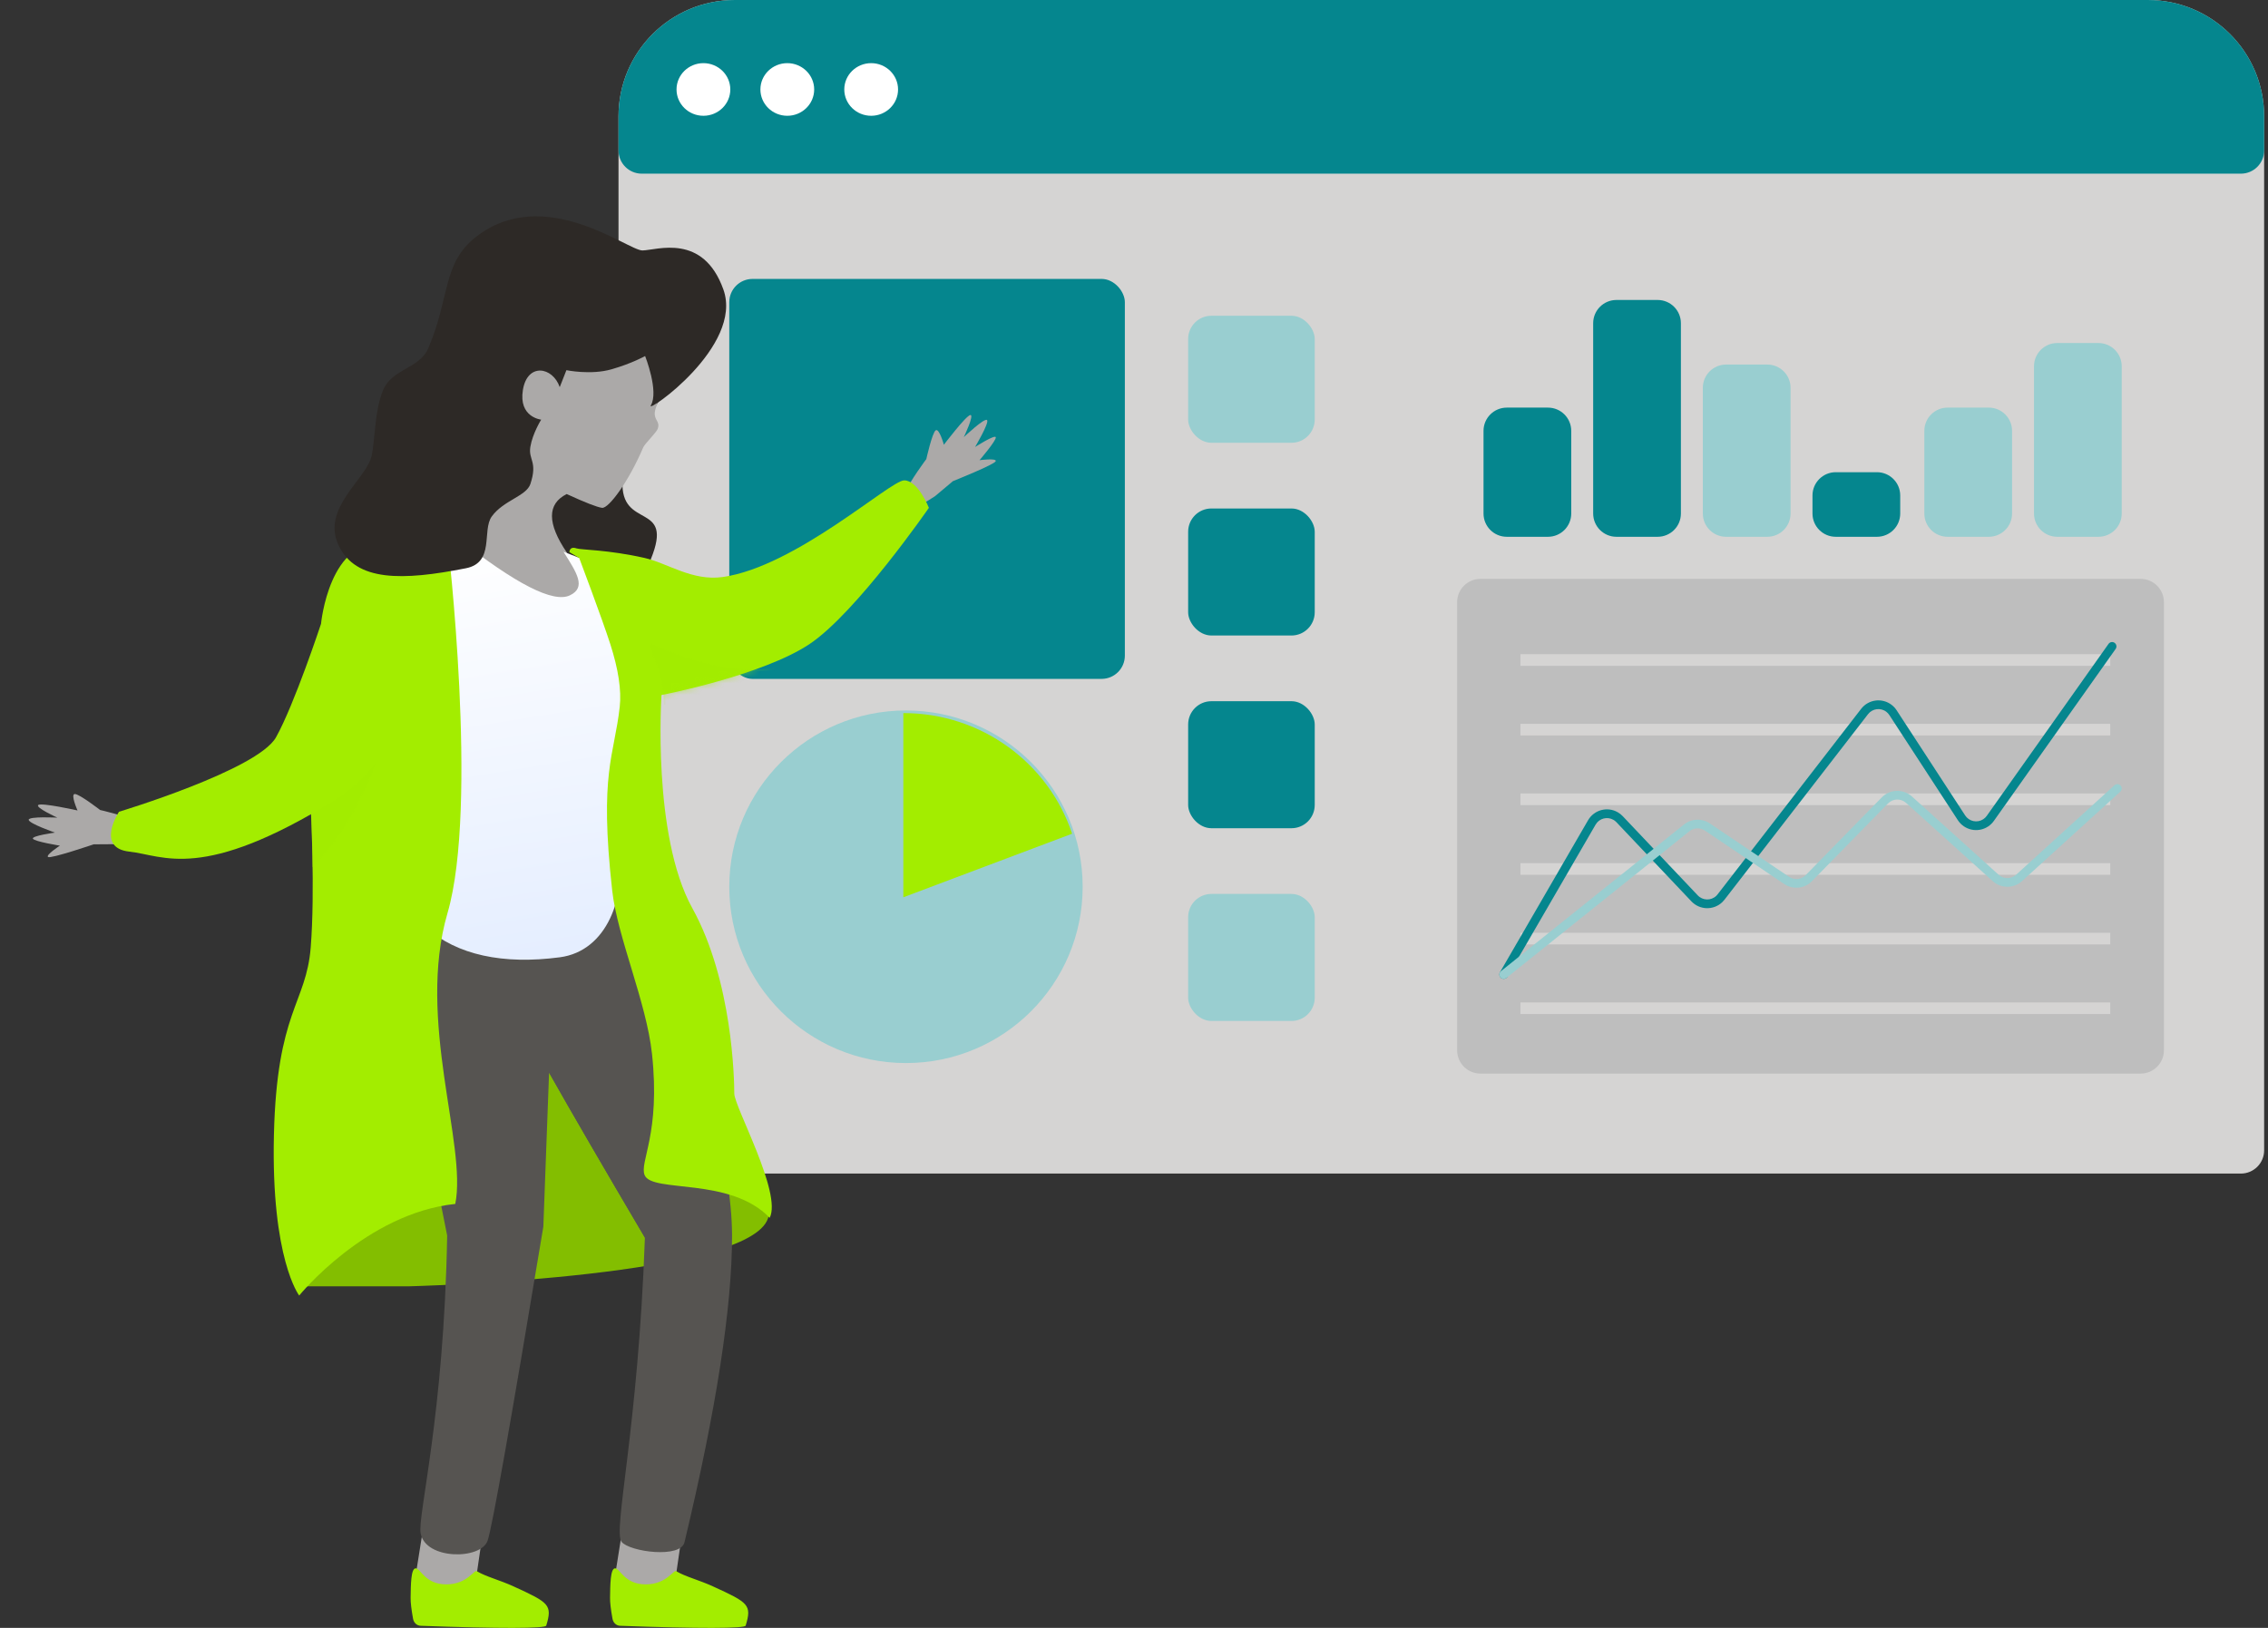 <svg width="390" height="280" viewBox="0 0 390 280" fill="none" xmlns="http://www.w3.org/2000/svg">
<rect x="0" y="0" width="390" height="280" fill="#333333" stroke="none"/>
<g id="business benefits image">
<g id="Window">
<path id="Rectangle" d="M106.358 20C106.358 8.954 115.312 0 126.358 0H369.335C380.38 0 389.335 8.954 389.335 20V197.857C389.335 200.066 387.544 201.857 385.335 201.857H110.358C108.149 201.857 106.358 200.066 106.358 197.857V20Z" fill="#D5D4D3"/>
<rect id="Rectangle 2" x="125.405" y="47.975" width="68.023" height="68.794" rx="4" fill="#05868E"/>
<path id="Chart base" d="M155.788 182.848C172.569 182.848 186.172 169.271 186.172 152.524C186.172 135.777 172.569 122.2 155.788 122.2C139.008 122.2 125.405 135.777 125.405 152.524C125.405 169.271 139.008 182.848 155.788 182.848Z" fill="#99CED0"/>
<path id="Chart base_2" d="M155.335 122.653C168.869 122.653 180.347 131.352 184.358 143.4L155.335 154.335V122.653H155.335Z" fill="#A3ED00"/>
<g id="Chart bar ">
<path id="Chart bar base" d="M255.102 74.111C255.102 71.902 256.893 70.111 259.102 70.111H266.187C268.396 70.111 270.187 71.902 270.187 74.111V88.329C270.187 90.538 268.396 92.329 266.187 92.329H259.102C256.893 92.329 255.102 90.538 255.102 88.329V74.111Z" fill="#05868E"/>
<path id="Chart bar base_2" d="M292.815 66.705C292.815 64.496 294.606 62.705 296.815 62.705H303.9C306.109 62.705 307.9 64.496 307.9 66.705V88.329C307.9 90.538 306.109 92.329 303.9 92.329H296.815C294.606 92.329 292.815 90.538 292.815 88.329V66.705Z" fill="#99CED0"/>
<path id="Chart bar base_3" d="M311.671 85.22C311.671 83.011 313.462 81.22 315.671 81.22H322.756C324.966 81.22 326.756 83.011 326.756 85.22V88.329C326.756 90.538 324.966 92.329 322.756 92.329H315.671C313.462 92.329 311.671 90.538 311.671 88.329V85.22Z" fill="#05868E"/>
<path id="Chart bar base_4" d="M330.905 74.111C330.905 71.902 332.696 70.111 334.905 70.111H341.99C344.199 70.111 345.99 71.902 345.99 74.111V88.329C345.99 90.538 344.199 92.329 341.99 92.329H334.905C332.696 92.329 330.905 90.538 330.905 88.329V74.111Z" fill="#99CED0"/>
<path id="Chart bar base_5" d="M349.761 63.002C349.761 60.793 351.552 59.002 353.761 59.002H360.846C363.055 59.002 364.846 60.793 364.846 63.002V88.329C364.846 90.538 363.055 92.329 360.846 92.329H353.761C351.552 92.329 349.761 90.538 349.761 88.329V63.002Z" fill="#99CED0"/>
<path id="Chart bar base_6" d="M273.958 55.596C273.958 53.387 275.749 51.596 277.958 51.596H285.043C287.253 51.596 289.043 53.387 289.043 55.596V88.329C289.043 90.538 287.253 92.329 285.043 92.329H277.958C275.749 92.329 273.958 90.538 273.958 88.329V55.596Z" fill="#05868E"/>
</g>
<path id="Chart base_3" d="M250.567 103.57C250.567 101.361 252.358 99.57 254.567 99.57H368.102C370.311 99.57 372.102 101.361 372.102 103.57V180.658C372.102 182.867 370.311 184.658 368.102 184.658H254.567C252.358 184.658 250.567 182.867 250.567 180.658V103.57Z" fill="#BEBEBE"/>
<g id="UI">
<rect id="UI base" x="204.311" y="54.311" width="21.767" height="21.848" rx="4" fill="#99CED0"/>
<rect id="UI base_2" x="204.311" y="87.46" width="21.767" height="21.848" rx="4" fill="#05868E"/>
<rect id="UI base_3" x="204.311" y="120.609" width="21.767" height="21.848" rx="4" fill="#05868E"/>
<rect id="UI base_4" x="204.311" y="153.758" width="21.767" height="21.848" rx="4" fill="#99CED0"/>
</g>
<path id="Titlebar base" d="M106.358 20C106.358 8.954 115.312 0 126.358 0H369.335C380.38 0 389.335 8.954 389.335 20V25.871C389.335 28.08 387.544 29.871 385.335 29.871H110.358C108.149 29.871 106.358 28.08 106.358 25.871V20Z" fill="#05868E"/>
<g id="Titlebar button">
<path id="Titlebar button_2" d="M120.958 19.914C123.511 19.914 125.581 17.888 125.581 15.388C125.581 12.889 123.511 10.862 120.958 10.862C118.404 10.862 116.335 12.889 116.335 15.388C116.335 17.888 118.404 19.914 120.958 19.914Z" fill="white"/>
<path id="Titlebar button_3" d="M135.381 19.914C137.934 19.914 140.004 17.888 140.004 15.388C140.004 12.889 137.934 10.862 135.381 10.862C132.828 10.862 130.758 12.889 130.758 15.388C130.758 17.888 132.828 19.914 135.381 19.914Z" fill="white"/>
<path id="Titlebar button_4" d="M149.805 19.914C152.358 19.914 154.428 17.888 154.428 15.388C154.428 12.889 152.358 10.862 149.805 10.862C147.252 10.862 145.182 12.889 145.182 15.388C145.182 17.888 147.252 19.914 149.805 19.914Z" fill="white"/>
</g>
<g id="Chart">
<path id="Path 52" d="M261.451 113.523H362.872" stroke="#D5D4D3" stroke-width="2"/>
<path id="Path 52 Copy" d="M261.451 125.502H362.872" stroke="#D5D4D3" stroke-width="2"/>
<path id="Path 52 Copy 2" d="M261.451 137.482H362.872" stroke="#D5D4D3" stroke-width="2"/>
<path id="Path 52 Copy 3" d="M261.451 149.462H362.872" stroke="#D5D4D3" stroke-width="2"/>
<path id="Path 52 Copy 4" d="M261.451 161.442H362.872" stroke="#D5D4D3" stroke-width="2"/>
<path id="Path 52 Copy 5" d="M261.451 173.421H362.872" stroke="#D5D4D3" stroke-width="2"/>
</g>
<path id="Chart base_4" d="M259.22 167.991C259.013 168.349 258.554 168.471 258.196 168.263C257.838 168.055 257.717 167.596 257.924 167.238L273.081 141.081C274.119 139.289 276.412 138.679 278.201 139.719C278.511 139.899 278.793 140.122 279.039 140.382L291.942 154.007C292.796 154.909 294.219 154.947 295.119 154.092C295.203 154.013 295.28 153.928 295.35 153.837L320.041 121.919C321.308 120.281 323.661 119.982 325.296 121.251C325.627 121.507 325.912 121.817 326.14 122.167L337.923 140.255C338.602 141.297 339.994 141.59 341.034 140.911C341.271 140.756 341.476 140.558 341.64 140.327L362.579 110.749C362.818 110.411 363.286 110.331 363.623 110.571C363.961 110.811 364.041 111.279 363.801 111.617L342.862 141.195C342.59 141.58 342.247 141.91 341.853 142.168C340.12 143.3 337.799 142.811 336.668 141.075L324.885 122.987C324.748 122.777 324.577 122.591 324.379 122.437C323.397 121.676 321.985 121.855 321.225 122.838L296.534 154.756C296.417 154.907 296.289 155.049 296.151 155.181C294.649 156.606 292.278 156.544 290.854 155.04L277.952 141.415C277.804 141.259 277.635 141.125 277.449 141.017C276.375 140.393 275 140.759 274.377 141.834L259.22 167.991Z" fill="#05868E"/>
<path id="Chart base_5" d="M259.04 168.2C258.718 168.458 258.247 168.407 257.988 168.087C257.729 167.766 257.78 167.297 258.102 167.038L289.573 141.812C290.852 140.787 292.653 140.713 294.013 141.629L307.641 150.815C308.541 151.421 309.748 151.299 310.506 150.524L323.581 137.157C324.986 135.721 327.28 135.65 328.772 136.997L343.673 150.455C344.531 151.23 345.839 151.227 346.694 150.449L363.594 135.068C363.899 134.79 364.372 134.812 364.651 135.116C364.929 135.42 364.908 135.891 364.603 136.169L347.703 151.55C346.278 152.847 344.098 152.851 342.668 151.56L327.767 138.102C326.872 137.293 325.496 137.336 324.653 138.198L311.577 151.564C310.313 152.856 308.303 153.061 306.803 152.05L293.175 142.864C292.359 142.314 291.278 142.359 290.511 142.974L259.04 168.2Z" fill="#99CED0"/>
</g>
<g id="Girl">
<path id="Jacket" d="M131.623 210.438C125.299 219.891 70.183 221.253 70.183 221.253H52.46L63.731 197.137L96.248 182.292C96.248 182.292 137.947 200.985 131.623 210.438Z" fill="#83BE00"/>
<g id="Head">
<path id="neck" fill-rule="evenodd" clip-rule="evenodd" d="M97.787 84.978C100.911 86.399 102.424 86.982 102.324 86.728C101.991 85.873 92.569 82.694 92.193 80.502C91.966 79.177 91.966 77.704 92.193 76.083L84.136 81.164C84.865 84.194 84.65 86.699 83.493 88.68C82.336 90.661 80.061 92.416 76.669 93.947C86.044 102.035 92.872 106.328 97.151 106.824C103.569 107.57 102.888 102.481 97.802 94.998C94.412 90.008 94.407 86.668 97.787 84.978Z" fill="url(#paint0_linear)"/>
<path id="Hair" d="M83.577 57.462C71.981 75.201 69.995 76.972 71.192 82.635C73.652 94.278 107.796 106.293 111.914 96.186C116.032 86.08 106.593 91.326 107.048 82.635C107.215 79.447 110.796 72.515 117.79 61.838C100.427 50.59 89.022 49.132 83.577 57.462Z" fill="#2D2926"/>
<path id="Face" d="M110.962 60.341L108.016 60.291C102.561 59.13 97.276 59.943 92.159 62.73C87.043 65.517 84.957 68.72 85.901 72.338L83.777 81.139C84.509 84.181 84.296 86.696 83.139 88.683C81.982 90.671 79.706 92.432 76.311 93.965C85.704 102.092 92.542 106.406 96.827 106.909C103.254 107.662 102.568 102.553 97.47 95.036C94.072 90.025 94.064 86.672 97.447 84.978C100.644 86.444 102.669 87.234 103.522 87.349C104.683 87.505 108.177 82.701 110.608 76.947C110.859 76.355 112.864 74.394 113.088 73.786C113.586 72.434 112.438 72.343 112.603 70.877C112.728 69.76 113.77 68.271 113.526 66.429C113.373 65.277 112.518 63.248 110.962 60.341Z" fill="#ABA9A8"/>
</g>
<g id="Foot">
<path id="leg" d="M106.917 263.746L105.812 270.711C105.812 270.711 107.83 273.492 110.795 273.492C113.761 273.492 116.075 272.09 116.075 272.09L117.183 264.477L106.917 263.746Z" fill="#ABA9A8"/>
<path id="leg_2" d="M72.624 263.746L71.518 270.711C71.518 270.711 73.536 273.492 76.502 273.492C79.468 273.492 81.782 272.09 81.782 272.09L82.889 264.477L72.624 263.746Z" fill="#ABA9A8"/>
<path id="Shoes" d="M71.484 269.756C70.645 269.756 70.645 272.63 70.608 274.818C70.595 275.614 70.737 276.828 71.035 278.458C71.157 279.126 71.695 279.616 72.331 279.639C85.797 280.133 93.911 280.12 93.935 279.599C95.011 276.042 94.425 275.658 88.319 272.868C85.837 271.734 83.558 271.192 82.015 270.261C81.487 269.943 80.38 272.518 76.73 272.518C73.08 272.518 72.323 269.756 71.484 269.756Z" fill="#A3ED00"/>
<path id="Pants" d="M68.05 149.959C68.05 149.959 68.552 161.43 68.05 162.76C67.547 164.089 70.495 180.676 76.895 212.52C76.347 243.59 71.784 260.658 72.331 263.724C73.152 268.322 82.692 268.322 83.849 264.999C84.621 262.783 87.815 244.783 93.431 210.997L94.417 184.498C98.344 191.441 103.837 200.899 110.895 212.872C109.74 245.826 105.362 263.268 106.884 265.198C108.241 266.918 117.183 268.132 117.72 265.198C123.162 242.466 125.883 224.908 125.883 212.524C125.882 200.141 120.277 179.286 109.068 149.959L68.05 149.959Z" fill="#565451"/>
<path id="Shoes_2" d="M105.777 269.756C104.938 269.756 104.938 272.63 104.902 274.818C104.889 275.614 105.031 276.828 105.329 278.458C105.451 279.126 105.988 279.616 106.625 279.639C120.091 280.133 128.204 280.12 128.229 279.599C129.305 276.042 128.719 275.658 122.612 272.868C120.13 271.734 117.852 271.192 116.308 270.261C115.78 269.943 114.674 272.518 111.024 272.518C107.374 272.518 106.616 269.756 105.777 269.756Z" fill="#A3ED00"/>
<path id="Shadow" d="M110.888 212.861L111.024 212.821L99.617 180.171C99.617 180.171 98.477 181.145 94.417 184.498C98.343 191.439 103.833 200.893 110.888 212.861Z" fill="#565451"/>
</g>
<path id="Body" d="M96.895 94.899C99.223 98.57 100.837 101.036 98.001 102.398C95.165 103.759 88.736 100.491 78.716 92.591C66.605 97.145 65.362 100.762 62.88 103.442C60.399 106.121 69.549 156.165 73.209 159.476C78.522 164.281 86.549 165.949 96.282 164.653C104.43 163.569 107.716 154.194 106.377 146.084C105.765 142.373 105.275 139.016 105.275 137.767C105.275 134.431 107.063 126.288 110.639 113.338L102.761 97.161L96.895 94.899Z" fill="url(#paint1_linear)"/>
<g id="Jacket_2">
<path id="Jacket_3" d="M76.955 157.045C71.579 175.481 80.344 196.904 78.287 207.078C62.919 208.7 51.448 222.838 51.448 222.838C51.448 222.838 46.599 216.546 47.102 195.2C47.606 173.855 52.651 172.668 53.43 162.951C54.208 153.235 53.43 138.764 53.43 138.764L58.092 101.94L76.955 92.918C76.955 92.918 82.331 138.61 76.955 157.045Z" fill="#A3ED00"/>
<path id="Shadow_2" opacity="0.5" fill-rule="evenodd" clip-rule="evenodd" d="M53.754 149.161C53.678 143.387 53.43 138.765 53.43 138.765L58.092 101.94L60.796 100.647C65.358 108.623 68.653 119.859 65.495 128.945C62.221 138.369 58.017 144.795 53.754 149.161Z" fill="#A3ED00"/>
</g>
<g id="Hand">
<path id="Hand_2" d="M20.119 145.199L16.108 145.228C16.108 145.228 8.731 147.736 8.266 147.405C7.802 147.074 10.302 145.453 10.302 145.453C10.302 145.453 5.974 144.762 5.664 144.266C5.355 143.771 9.453 143.21 9.453 143.21C9.453 143.21 4.967 141.648 4.932 141.013C4.897 140.377 9.864 140.638 9.864 140.638C9.864 140.638 5.958 138.865 6.593 138.451C7.227 138.036 13.331 139.4 13.331 139.4C13.331 139.4 12.089 136.617 12.85 136.573C13.611 136.529 17.216 139.321 17.216 139.321C17.216 139.321 34.91 143.288 20.119 145.199Z" fill="#ABA9A8"/>
<path id="Sleeve" d="M55.204 107.296C55.204 107.296 56.606 92.236 66.401 93.469C71.544 94.116 76.514 91.545 77.021 92.356C77.48 93.089 73.647 97.061 74.627 100.13C77.101 107.877 70.224 129.772 57.701 137.536C34.731 151.778 28.14 147.122 22.257 146.484C16.375 145.846 20.46 139.623 20.46 139.623C20.46 139.623 44.315 132.439 47.463 126.814C50.611 121.189 55.204 107.296 55.204 107.296Z" fill="#A3ED00"/>
</g>
<path id="Hand_3" d="M160.779 85.35L163.862 82.76C163.862 82.76 171.081 79.873 171.227 79.318C171.373 78.762 168.44 79.152 168.44 79.152C168.44 79.152 171.31 75.806 171.234 75.225C171.158 74.644 167.672 76.885 167.672 76.885C167.672 76.885 170.114 72.77 169.74 72.262C169.365 71.754 165.735 75.187 165.735 75.187C165.735 75.187 167.6 71.29 166.854 71.386C166.108 71.482 162.306 76.499 162.306 76.499C162.306 76.499 161.498 73.564 160.889 74.025C160.28 74.487 159.287 78.968 159.287 78.968C159.287 78.968 148.274 93.519 160.779 85.35Z" fill="#ABA9A8"/>
<g id="Jacket_4">
<path id="Jacket_5" d="M99.597 95.97C99.597 95.97 103.528 106.385 104.932 110.751C106.337 115.119 106.882 118.721 106.568 121.558C105.625 130.066 103.003 132.853 105.275 153.205C106.163 161.161 111.15 172.363 112.112 181.234C113.611 195.055 109.925 199.836 110.848 202.122C112.112 205.251 125.601 202.376 132.351 209.474C134.525 205.251 126.266 190.361 126.266 188.087C126.266 185.812 125.985 168.732 119.048 156.203C112.112 143.674 113.748 119.548 113.748 119.548C113.748 119.548 131.18 116.174 139.248 110.751C147.316 105.327 159.728 87.347 159.728 87.347C159.728 87.347 157.876 82.624 155.48 82.624C153.085 82.624 136.856 97.447 124.308 99.245C119.048 99.999 114.825 96.871 110.848 95.97C104.523 94.537 99.916 94.591 99.149 94.327C97.9 93.897 97.913 94.97 97.913 94.97L99.597 95.97Z" fill="#A3ED00"/>
<mask id="mask0" mask-type="alpha" maskUnits="userSpaceOnUse" x="97" y="82" width="63" height="128">
<path id="Jacket_6" d="M99.597 95.97C99.597 95.97 103.528 106.385 104.932 110.751C106.337 115.119 106.882 118.721 106.568 121.558C105.625 130.066 103.003 132.853 105.275 153.205C106.163 161.161 111.15 172.363 112.112 181.234C113.611 195.055 109.925 199.836 110.848 202.122C112.112 205.251 125.601 202.376 132.351 209.474C134.525 205.251 126.266 190.361 126.266 188.087C126.266 185.812 125.985 168.732 119.048 156.203C112.112 143.674 113.748 119.548 113.748 119.548C113.748 119.548 131.18 116.174 139.248 110.751C147.316 105.327 159.728 87.347 159.728 87.347C159.728 87.347 157.876 82.624 155.48 82.624C153.085 82.624 136.856 97.447 124.308 99.245C119.048 99.999 114.825 96.871 110.848 95.97C104.523 94.537 99.916 94.591 99.149 94.327C97.9 93.897 97.913 94.97 97.913 94.97L99.597 95.97Z" fill="white"/>
</mask>
<g mask="url(#mask0)">
<path id="Shadow_3" opacity="0.5" d="M114.206 121.203C114.206 121.203 114.129 116.769 112.803 113.999C111.477 111.23 112.06 110.735 112.06 110.735C112.06 110.735 126.524 117.933 136.275 113.999C146.027 110.066 131.363 124.79 131.363 124.79L114.206 121.203Z" fill="#A3ED00"/>
</g>
</g>
<path id="Face_2" d="M111.912 69.737C111.038 71.266 127.886 59.554 124.391 49.791C120.896 40.028 112.943 43.034 110.48 43.078C108.017 43.123 93.608 31.599 81.866 40.73C76.028 45.268 77.432 51.081 73.636 59.912C72.13 63.415 67.421 63.424 65.894 67.062C64.368 70.701 64.54 75.493 63.891 78.439C63.017 82.408 55.238 87.387 58.2 93.746C61.163 100.106 69.261 99.884 80.111 97.743C85.126 96.753 82.838 91.231 84.561 88.835C86.568 86.047 90.506 85.348 91.203 83.25C92.497 79.349 90.817 79.13 91.203 76.832C91.588 74.533 93.06 72.181 93.06 72.181C93.06 72.181 89.139 71.784 89.919 67.062C90.698 62.341 95.048 63.083 96.251 66.589L97.399 63.672C97.399 63.672 101.598 64.544 105.154 63.521C108.709 62.498 110.933 61.24 110.933 61.24C110.933 61.24 113.343 67.332 111.912 69.737Z" fill="#2D2926"/>
</g>
</g>
<defs>
<linearGradient id="paint0_linear" x1="76.606" y1="99.379" x2="76.606" y2="80.409" gradientUnits="userSpaceOnUse">
<stop stop-color="#F4AF92"/>
<stop offset="1" stop-color="#EC906C"/>
</linearGradient>
<linearGradient id="paint1_linear" x1="105.469" y1="88.702" x2="117.006" y2="160.159" gradientUnits="userSpaceOnUse">
<stop stop-color="white"/>
<stop offset="1" stop-color="#E5EEFF"/>
</linearGradient>
</defs>
</svg>
